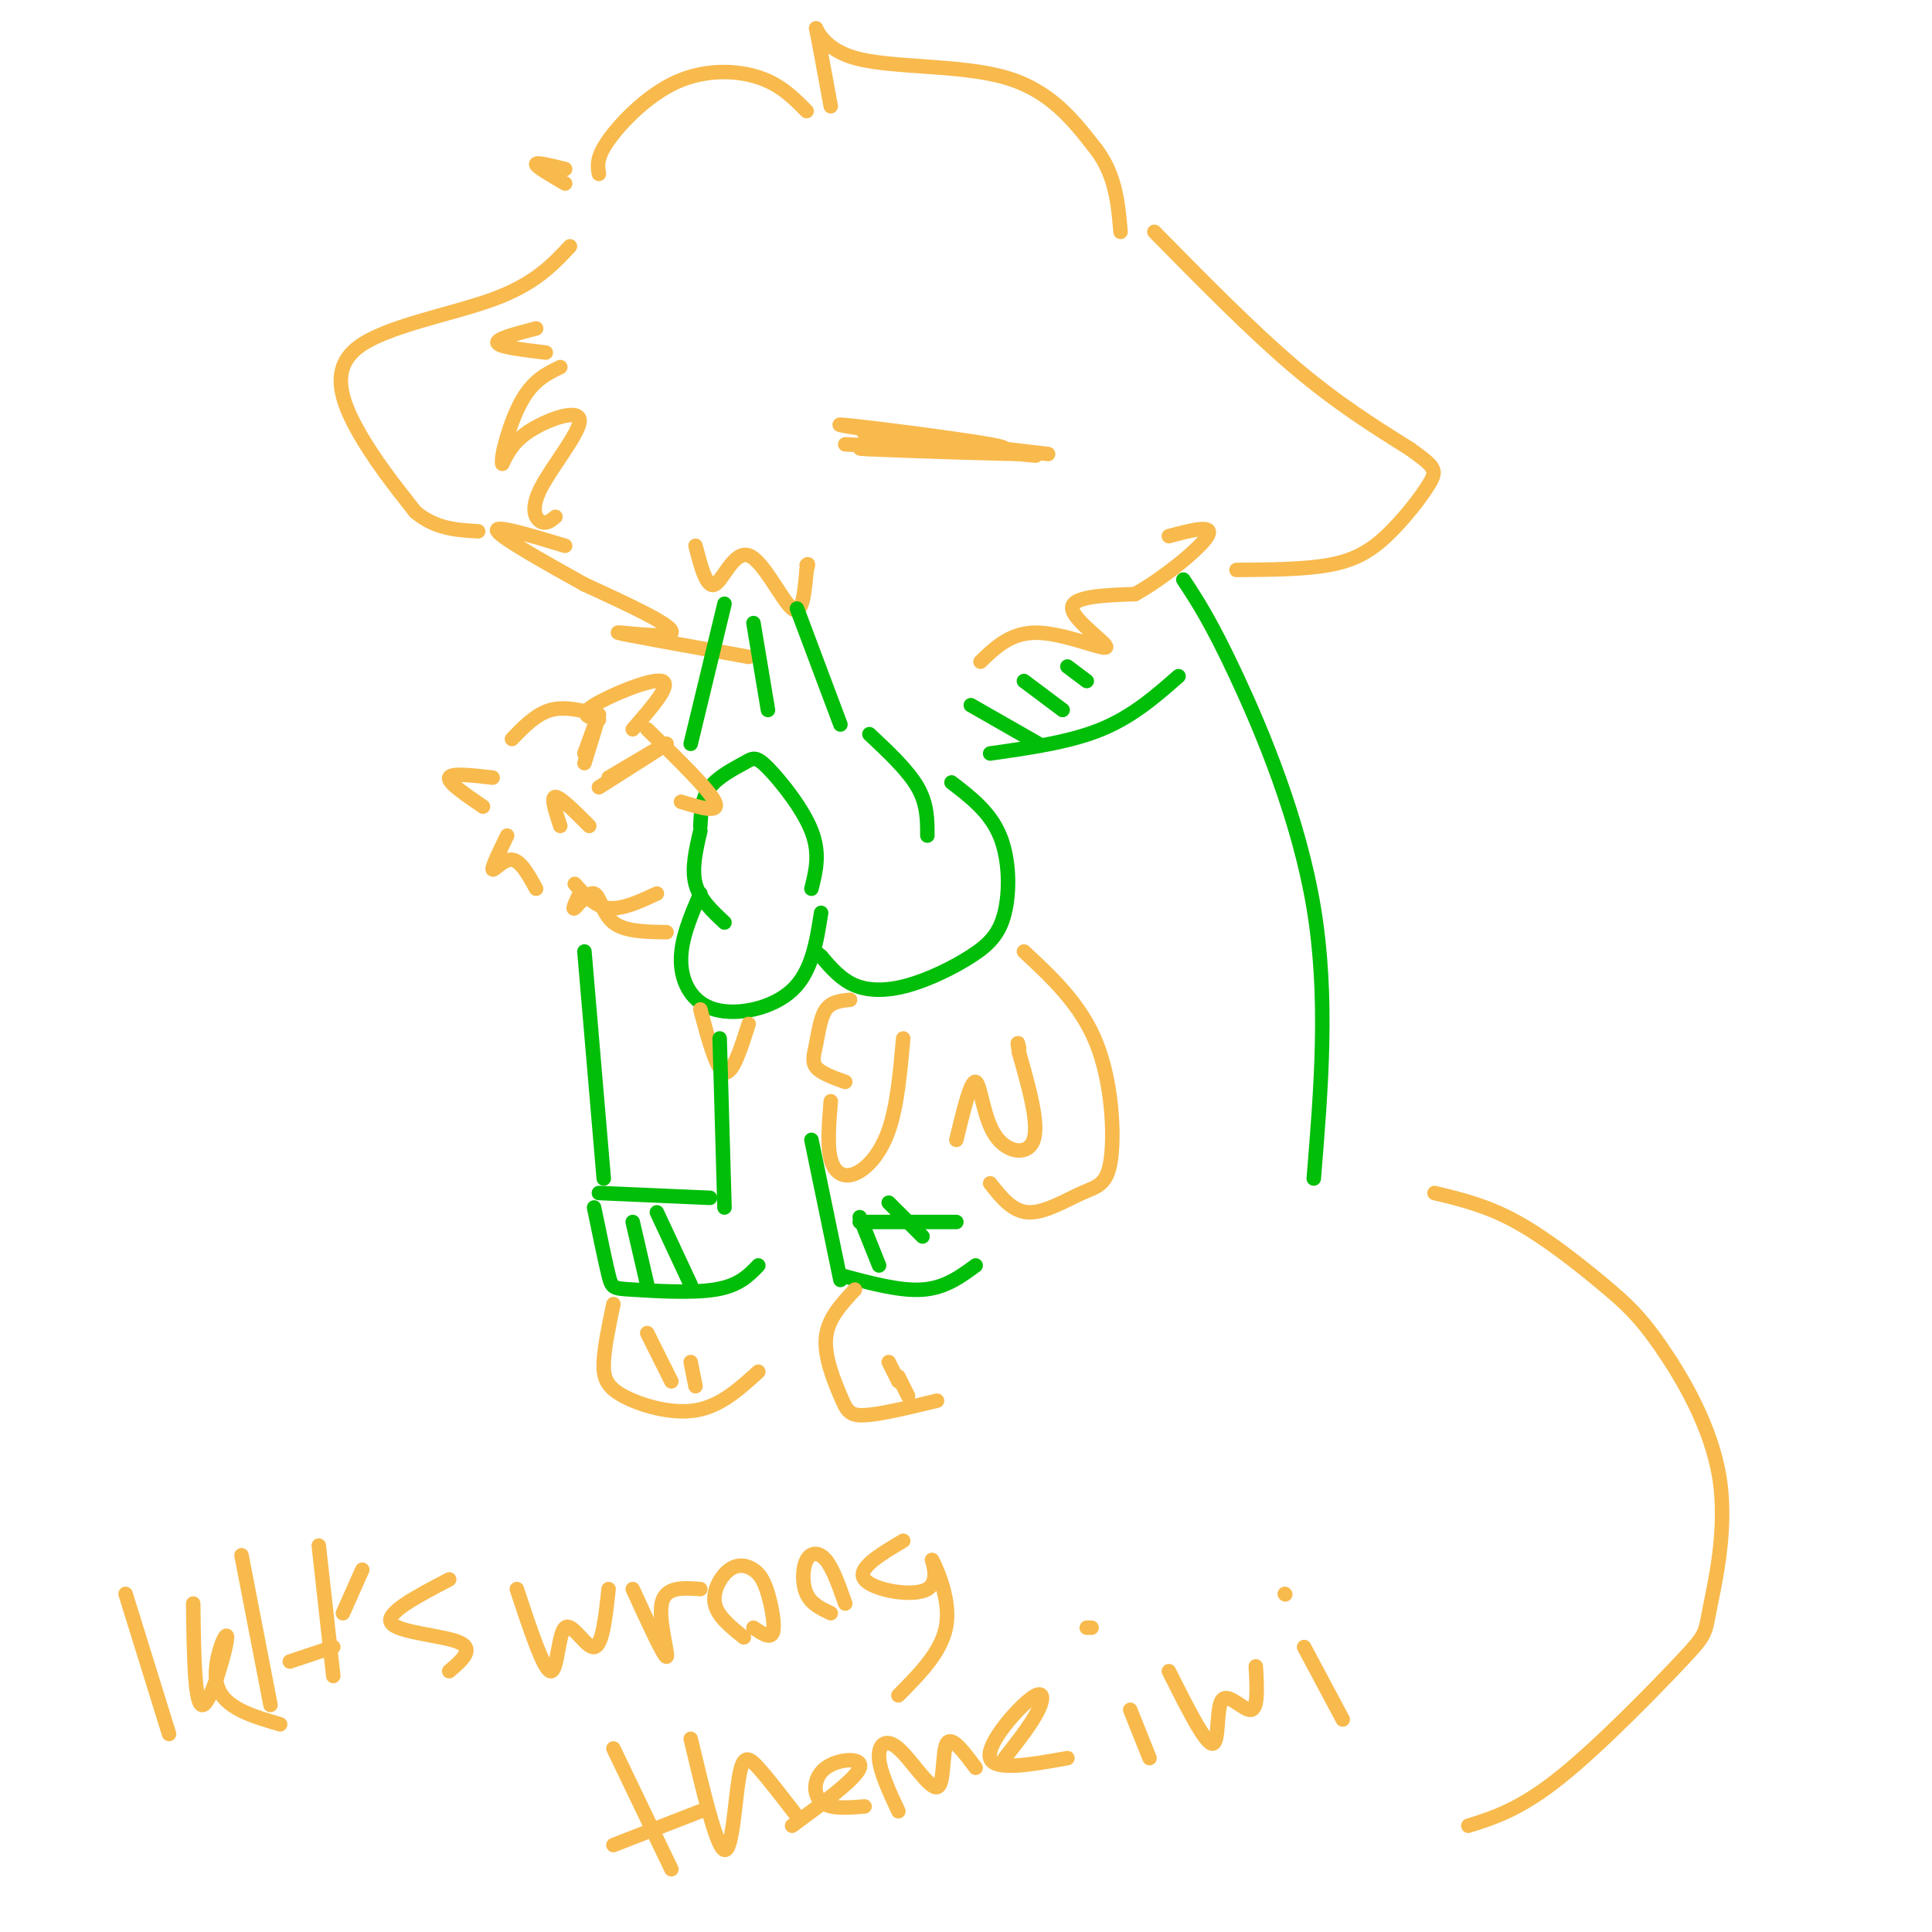 <svg viewBox='0 0 400 400' version='1.1' xmlns='http://www.w3.org/2000/svg' xmlns:xlink='http://www.w3.org/1999/xlink'><g fill='none' stroke='rgb(248,186,77)' stroke-width='3' stroke-linecap='round' stroke-linejoin='round'><path d='M155,136c-13.022,-2.333 -26.044,-4.667 -27,-5c-0.956,-0.333 10.156,1.333 11,0c0.844,-1.333 -8.578,-5.667 -18,-10'/><path d='M121,121c-7.422,-4.133 -16.978,-9.467 -18,-11c-1.022,-1.533 6.489,0.733 14,3'/><path d='M115,107c-0.955,0.786 -1.911,1.573 -3,1c-1.089,-0.573 -2.313,-2.504 0,-7c2.313,-4.496 8.161,-11.557 8,-14c-0.161,-2.443 -6.332,-0.270 -10,2c-3.668,2.270 -4.834,4.635 -6,7'/><path d='M104,96c-0.400,-1.489 1.600,-8.711 4,-13c2.400,-4.289 5.200,-5.644 8,-7'/><path d='M113,73c-4.833,-0.583 -9.667,-1.167 -10,-2c-0.333,-0.833 3.833,-1.917 8,-3'/><path d='M118,51c-3.667,3.923 -7.333,7.845 -16,11c-8.667,3.155 -22.333,5.542 -28,10c-5.667,4.458 -3.333,10.988 0,17c3.333,6.012 7.667,11.506 12,17'/><path d='M86,106c4.167,3.500 8.583,3.750 13,4'/><path d='M117,38c-3.000,-1.750 -6.000,-3.500 -6,-4c0.000,-0.500 3.000,0.250 6,1'/><path d='M124,36c-0.292,-1.673 -0.583,-3.345 2,-7c2.583,-3.655 8.042,-9.292 14,-12c5.958,-2.708 12.417,-2.488 17,-1c4.583,1.488 7.292,4.244 10,7'/><path d='M172,22c-1.363,-7.411 -2.726,-14.821 -3,-16c-0.274,-1.179 0.542,3.875 8,6c7.458,2.125 21.560,1.321 31,4c9.440,2.679 14.220,8.839 19,15'/><path d='M227,31c4.000,5.333 4.500,11.167 5,17'/><path d='M239,48c10.083,10.250 20.167,20.500 29,28c8.833,7.500 16.417,12.250 24,17'/><path d='M292,93c5.033,3.641 5.617,4.244 4,7c-1.617,2.756 -5.435,7.665 -9,11c-3.565,3.335 -6.876,5.096 -12,6c-5.124,0.904 -12.062,0.952 -19,1'/><path d='M203,137c3.202,-3.095 6.405,-6.190 12,-6c5.595,0.190 13.583,3.667 14,3c0.417,-0.667 -6.738,-5.476 -7,-8c-0.262,-2.524 6.369,-2.762 13,-3'/><path d='M235,123c5.711,-3.133 13.489,-9.467 15,-12c1.511,-2.533 -3.244,-1.267 -8,0'/><path d='M144,113c1.149,4.435 2.298,8.869 4,8c1.702,-0.869 3.958,-7.042 7,-6c3.042,1.042 6.869,9.298 9,11c2.131,1.702 2.565,-3.149 3,-8'/><path d='M167,118c0.500,-1.500 0.250,-1.250 0,-1'/></g>
<g fill='none' stroke='rgb(1,190,9)' stroke-width='3' stroke-linecap='round' stroke-linejoin='round'><path d='M150,125c0.000,0.000 -7.000,29.000 -7,29'/><path d='M165,126c0.000,0.000 9.000,24.000 9,24'/><path d='M156,129c0.000,0.000 3.000,18.000 3,18'/><path d='M145,171c0.132,-2.869 0.265,-5.738 2,-8c1.735,-2.262 5.073,-3.915 7,-5c1.927,-1.085 2.442,-1.600 5,1c2.558,2.600 7.159,8.314 9,13c1.841,4.686 0.920,8.343 0,12'/><path d='M145,172c-0.917,3.917 -1.833,7.833 -1,11c0.833,3.167 3.417,5.583 6,8'/><path d='M145,185c-2.042,4.762 -4.083,9.524 -4,14c0.083,4.476 2.292,8.667 7,10c4.708,1.333 11.917,-0.190 16,-4c4.083,-3.810 5.042,-9.905 6,-16'/><path d='M180,152c4.000,3.750 8.000,7.500 10,11c2.000,3.500 2.000,6.750 2,10'/><path d='M197,162c3.986,3.064 7.972,6.128 10,11c2.028,4.872 2.099,11.551 1,16c-1.099,4.449 -3.367,6.667 -7,9c-3.633,2.333 -8.632,4.782 -13,6c-4.368,1.218 -8.105,1.205 -11,0c-2.895,-1.205 -4.947,-3.603 -7,-6'/><path d='M170,198c-1.167,-1.000 -0.583,-0.500 0,0'/></g>
<g fill='none' stroke='rgb(248,186,77)' stroke-width='3' stroke-linecap='round' stroke-linejoin='round'><path d='M176,207c-1.923,0.185 -3.845,0.369 -5,2c-1.155,1.631 -1.542,4.708 -2,7c-0.458,2.292 -0.988,3.798 0,5c0.988,1.202 3.494,2.101 6,3'/><path d='M172,228c-0.375,4.577 -0.750,9.155 0,12c0.750,2.845 2.625,3.958 5,3c2.375,-0.958 5.250,-3.988 7,-9c1.750,-5.012 2.375,-12.006 3,-19'/><path d='M212,197c5.893,5.483 11.786,10.967 15,19c3.214,8.033 3.748,18.617 3,24c-0.748,5.383 -2.778,5.565 -6,7c-3.222,1.435 -7.635,4.124 -11,4c-3.365,-0.124 -5.683,-3.062 -8,-6'/><path d='M198,236c1.494,-6.179 2.988,-12.357 4,-12c1.012,0.357 1.542,7.250 4,11c2.458,3.750 6.845,4.357 8,1c1.155,-3.357 -0.923,-10.679 -3,-18'/><path d='M211,218c-0.500,-3.167 -0.250,-2.083 0,-1'/><path d='M134,151c6.417,6.250 12.833,12.500 14,15c1.167,2.500 -2.917,1.250 -7,0'/><path d='M131,151c4.111,-4.711 8.222,-9.422 6,-10c-2.222,-0.578 -10.778,2.978 -14,5c-3.222,2.022 -1.111,2.511 1,3'/><path d='M124,148c-3.500,-0.917 -7.000,-1.833 -10,-1c-3.000,0.833 -5.500,3.417 -8,6'/><path d='M102,161c-4.333,-0.500 -8.667,-1.000 -9,0c-0.333,1.000 3.333,3.500 7,6'/><path d='M105,173c-1.600,3.311 -3.200,6.622 -3,7c0.200,0.378 2.200,-2.178 4,-2c1.800,0.178 3.400,3.089 5,6'/><path d='M119,183c2.083,2.333 4.167,4.667 7,5c2.833,0.333 6.417,-1.333 10,-3'/><path d='M126,161c6.167,-3.667 12.333,-7.333 12,-7c-0.333,0.333 -7.167,4.667 -14,9'/><path d='M121,158c1.500,-4.833 3.000,-9.667 3,-10c0.000,-0.333 -1.500,3.833 -3,8'/><path d='M116,171c-1.000,-3.000 -2.000,-6.000 -1,-6c1.000,0.000 4.000,3.000 7,6'/><path d='M120,185c-0.821,1.774 -1.643,3.548 -1,3c0.643,-0.548 2.750,-3.417 4,-3c1.250,0.417 1.643,4.119 4,6c2.357,1.881 6.679,1.940 11,2'/><path d='M145,209c1.667,6.250 3.333,12.500 5,13c1.667,0.500 3.333,-4.750 5,-10'/><path d='M175,92c20.067,0.956 40.133,1.911 38,2c-2.133,0.089 -26.467,-0.689 -33,-1c-6.533,-0.311 4.733,-0.156 16,0'/><path d='M196,93c7.100,0.121 16.852,0.424 9,-1c-7.852,-1.424 -33.306,-4.576 -31,-4c2.306,0.576 32.373,4.879 39,6c6.627,1.121 -10.187,-0.939 -27,-3'/><path d='M186,91c-6.644,-0.867 -9.756,-1.533 -4,-1c5.756,0.533 20.378,2.267 35,4'/></g>
<g fill='none' stroke='rgb(1,190,9)' stroke-width='3' stroke-linecap='round' stroke-linejoin='round'><path d='M245,120c2.867,4.356 5.733,8.711 11,20c5.267,11.289 12.933,29.511 16,48c3.067,18.489 1.533,37.244 0,56'/><path d='M244,140c-4.750,4.167 -9.500,8.333 -16,11c-6.500,2.667 -14.750,3.833 -23,5'/><path d='M201,146c0.000,0.000 14.000,8.000 14,8'/><path d='M212,141c0.000,0.000 8.000,6.000 8,6'/><path d='M221,138c0.000,0.000 4.000,3.000 4,3'/><path d='M121,197c0.000,0.000 4.000,47.000 4,47'/><path d='M124,247c0.000,0.000 23.000,1.000 23,1'/><path d='M149,215c0.000,0.000 1.000,35.000 1,35'/><path d='M123,250c1.155,5.607 2.310,11.214 3,14c0.690,2.786 0.917,2.750 5,3c4.083,0.250 12.024,0.786 17,0c4.976,-0.786 6.988,-2.893 9,-5'/><path d='M131,253c0.000,0.000 3.000,13.000 3,13'/><path d='M136,251c0.000,0.000 7.000,15.000 7,15'/><path d='M168,236c0.000,0.000 6.000,29.000 6,29'/><path d='M174,264c6.167,1.667 12.333,3.333 17,3c4.667,-0.333 7.833,-2.667 11,-5'/><path d='M178,253c0.000,0.000 20.000,0.000 20,0'/><path d='M178,252c0.000,0.000 4.000,10.000 4,10'/><path d='M184,249c0.000,0.000 7.000,7.000 7,7'/></g>
<g fill='none' stroke='rgb(248,186,77)' stroke-width='3' stroke-linecap='round' stroke-linejoin='round'><path d='M127,270c-0.929,4.417 -1.857,8.833 -2,12c-0.143,3.167 0.500,5.083 4,7c3.500,1.917 9.857,3.833 15,3c5.143,-0.833 9.071,-4.417 13,-8'/><path d='M134,276c0.000,0.000 5.000,10.000 5,10'/><path d='M143,282c0.000,0.000 1.000,5.000 1,5'/><path d='M177,267c-2.815,3.006 -5.631,6.012 -6,10c-0.369,3.988 1.708,8.958 3,12c1.292,3.042 1.798,4.155 5,4c3.202,-0.155 9.101,-1.577 15,-3'/><path d='M184,282c0.000,0.000 2.000,4.000 2,4'/><path d='M186,285c0.000,0.000 2.000,4.000 2,4'/><path d='M297,247c5.409,1.294 10.818,2.589 17,6c6.182,3.411 13.137,8.939 18,13c4.863,4.061 7.635,6.654 12,13c4.365,6.346 10.324,16.443 12,27c1.676,10.557 -0.932,21.572 -2,27c-1.068,5.428 -0.595,5.269 -6,11c-5.405,5.731 -16.687,17.352 -25,24c-8.313,6.648 -13.656,8.324 -19,10'/><path d='M26,330c0.000,0.000 9.000,29.000 9,29'/><path d='M40,332c0.143,10.708 0.286,21.417 2,21c1.714,-0.417 5.000,-11.958 5,-14c0.000,-2.042 -3.286,5.417 -2,10c1.286,4.583 7.143,6.292 13,8'/><path d='M66,320c0.000,0.000 3.000,27.000 3,27'/><path d='M60,344c0.000,0.000 9.000,-3.000 9,-3'/><path d='M50,322c0.000,0.000 6.000,31.000 6,31'/><path d='M71,334c0.000,0.000 4.000,-9.000 4,-9'/><path d='M93,327c-6.667,3.489 -13.333,6.978 -12,9c1.333,2.022 10.667,2.578 14,4c3.333,1.422 0.667,3.711 -2,6'/><path d='M107,329c2.780,8.393 5.560,16.786 7,17c1.440,0.214 1.542,-7.750 3,-9c1.458,-1.250 4.274,4.214 6,4c1.726,-0.214 2.363,-6.107 3,-12'/><path d='M131,329c3.244,7.067 6.489,14.133 7,14c0.511,-0.133 -1.711,-7.467 -1,-11c0.711,-3.533 4.356,-3.267 8,-3'/><path d='M154,339c-2.744,-2.189 -5.489,-4.378 -6,-7c-0.511,-2.622 1.211,-5.678 3,-7c1.789,-1.322 3.644,-0.911 5,0c1.356,0.911 2.211,2.322 3,5c0.789,2.678 1.511,6.622 1,8c-0.511,1.378 -2.256,0.189 -4,-1'/><path d='M172,334c-2.018,-0.952 -4.036,-1.905 -5,-4c-0.964,-2.095 -0.875,-5.333 0,-7c0.875,-1.667 2.536,-1.762 4,0c1.464,1.762 2.732,5.381 4,9'/><path d='M187,319c-4.863,2.893 -9.726,5.786 -8,8c1.726,2.214 10.040,3.748 13,2c2.960,-1.748 0.566,-6.778 1,-6c0.434,0.778 3.695,7.365 3,13c-0.695,5.635 -5.348,10.317 -10,15'/><path d='M127,362c0.000,0.000 12.000,25.000 12,25'/><path d='M127,382c0.000,0.000 18.000,-7.000 18,-7'/><path d='M143,360c2.690,11.298 5.381,22.595 7,23c1.619,0.405 2.167,-10.083 3,-15c0.833,-4.917 1.952,-4.262 4,-2c2.048,2.262 5.024,6.131 8,10'/><path d='M164,378c6.625,-4.869 13.250,-9.738 14,-12c0.750,-2.262 -4.375,-1.917 -7,0c-2.625,1.917 -2.750,5.405 -1,7c1.750,1.595 5.375,1.298 9,1'/><path d='M186,375c-1.907,-4.100 -3.815,-8.201 -4,-11c-0.185,-2.799 1.352,-4.297 4,-2c2.648,2.297 6.405,8.388 8,8c1.595,-0.388 1.027,-7.254 2,-9c0.973,-1.746 3.486,1.627 6,5'/><path d='M208,364c2.851,-3.643 5.702,-7.286 7,-10c1.298,-2.714 1.042,-4.500 -2,-2c-3.042,2.500 -8.869,9.286 -8,12c0.869,2.714 8.435,1.357 16,0'/><path d='M234,354c0.000,0.000 4.000,10.000 4,10'/><path d='M225,337c0.000,0.000 1.000,0.000 1,0'/><path d='M242,346c3.750,7.470 7.500,14.940 9,15c1.500,0.060 0.750,-7.292 2,-9c1.250,-1.708 4.500,2.226 6,2c1.500,-0.226 1.250,-4.613 1,-9'/><path d='M270,341c0.000,0.000 8.000,15.000 8,15'/><path d='M266,330c0.000,0.000 0.100,0.100 0.1,0.1'/></g>
</svg>